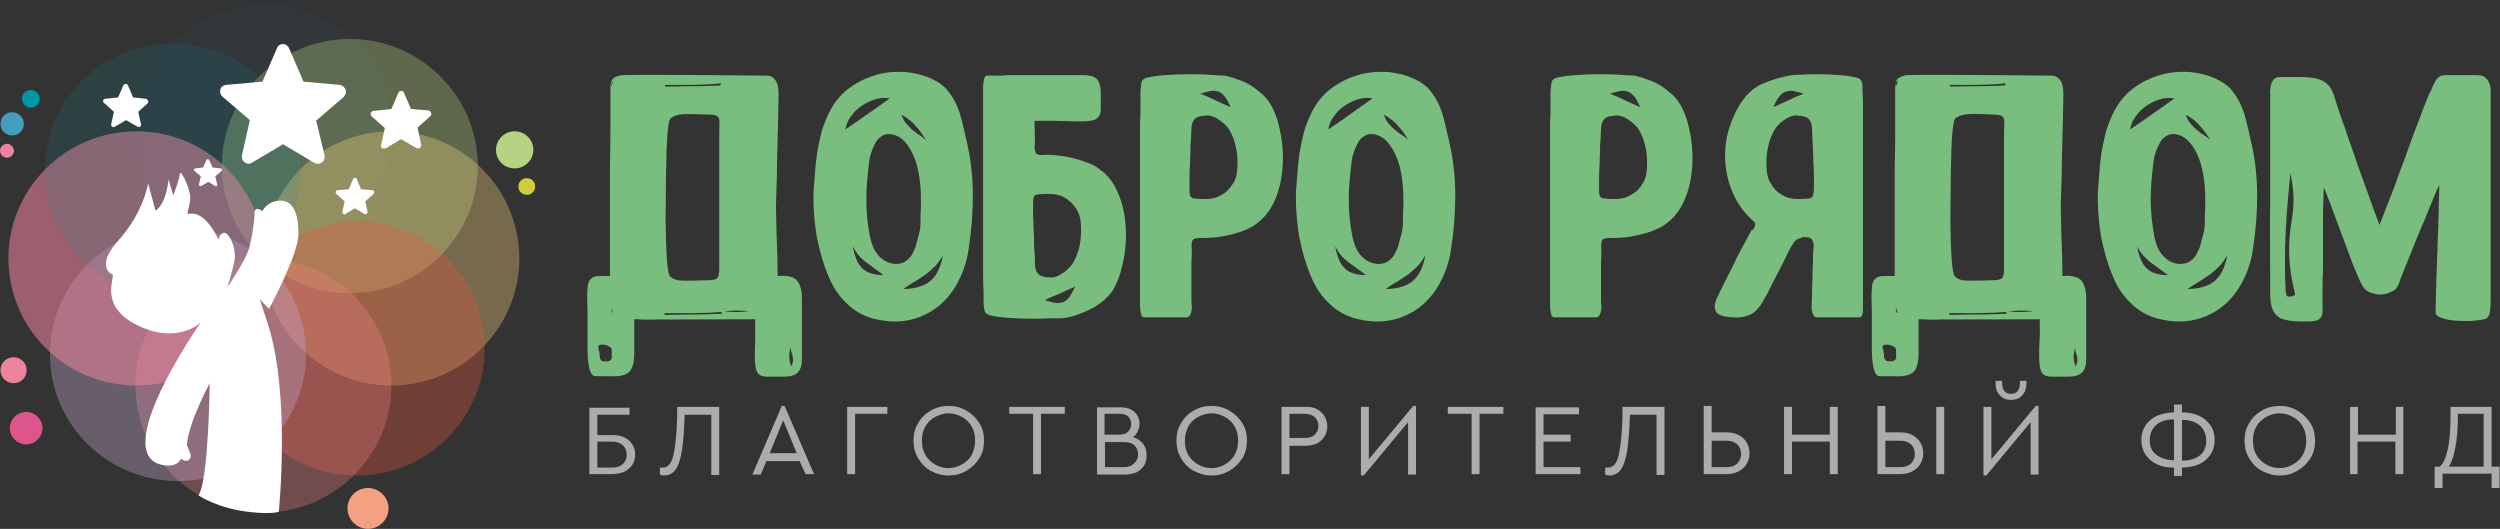 <?xml version="1.0" encoding="UTF-8"?> <svg xmlns="http://www.w3.org/2000/svg" width="312" height="66" viewBox="0 0 312 66" fill="none"><rect x="0" y="0" width="312" height="66" fill="#333333" stroke="none"/> <path d="M285.364 36.879C285.305 36.705 285.305 36.59 285.247 36.416C285.13 33.926 285.13 31.437 285.247 29.005C285.364 26.574 285.597 24.084 285.83 21.595C286.296 23.563 286.354 25.532 286.005 27.5C285.48 30.395 285.597 33.289 286.296 36.126C286.354 36.3 286.354 36.474 286.413 36.647C286.471 36.821 286.296 36.937 285.946 36.995C285.597 37.053 285.422 36.995 285.364 36.879ZM310.426 9.958C310.135 9.553 309.727 9.379 309.144 9.379H305.355C305.122 9.379 304.889 9.379 304.714 9.437C304.539 9.495 304.423 9.553 304.248 9.726C304.073 9.9 303.957 10.016 303.84 10.305C303.723 10.537 303.549 10.826 303.432 11.232C303.257 11.463 303.082 11.926 302.791 12.621C302.499 13.316 302.208 14.126 301.858 15.053C301.509 15.979 301.101 17.021 300.693 18.179C300.285 19.337 299.877 20.495 299.41 21.653C299.002 22.811 298.594 23.968 298.128 25.068C297.72 26.168 297.312 27.21 296.962 28.079C296.787 27.616 296.554 26.979 296.263 26.226C295.971 25.474 295.68 24.547 295.33 23.621C294.981 22.637 294.631 21.653 294.223 20.553C293.873 19.453 293.465 18.41 293.116 17.368C292.766 16.326 292.416 15.284 292.066 14.358C291.717 13.374 291.484 12.505 291.25 11.81C291.017 11.174 290.726 10.71 290.376 10.421C290.026 10.132 289.56 9.9 288.977 9.784C288.453 9.668 287.812 9.611 287.054 9.611H284.548C284.198 9.611 283.906 9.726 283.732 9.958C283.557 10.19 283.44 10.421 283.382 10.768C283.324 11.058 283.265 11.405 283.324 11.753C283.324 12.1 283.324 12.389 283.324 12.679C283.324 16.847 283.324 20.842 283.324 24.721C283.265 28.6 283.324 32.595 283.324 36.705C283.324 37.574 283.44 38.268 283.673 38.732C283.906 39.195 284.198 39.484 284.606 39.716C285.014 39.889 285.538 40.005 286.063 40.063C286.646 40.121 287.345 40.121 288.103 40.121C288.802 40.121 289.269 40.005 289.502 39.774C289.793 39.542 289.91 39.021 289.852 38.211C289.852 37.69 289.852 36.995 289.852 36.184C289.852 35.374 289.852 34.447 289.91 33.521C289.91 32.537 289.91 31.553 289.91 30.511C289.91 29.468 289.91 28.484 289.91 27.558C289.91 26.632 289.91 25.821 289.968 25.068C289.968 24.316 289.968 23.795 290.026 23.39C290.551 24.663 291.017 25.937 291.484 27.21C291.95 28.484 292.416 29.7 292.824 30.8C293.232 31.9 293.582 32.884 293.931 33.695C294.281 34.505 294.514 35.142 294.747 35.489C294.981 35.953 295.214 36.242 295.622 36.416C295.971 36.59 296.438 36.705 296.904 36.763C297.37 36.763 297.72 36.705 298.011 36.59C298.303 36.474 298.536 36.358 298.769 36.242C298.944 36.126 299.119 35.953 299.177 35.837C299.235 35.663 299.294 35.605 299.352 35.489C299.469 35.084 299.702 34.505 299.993 33.753C300.285 33 300.634 32.247 300.984 31.321C301.334 30.453 301.683 29.526 302.091 28.6C302.499 27.674 302.849 26.863 303.141 26.053C303.49 25.3 303.723 24.605 303.957 24.084C304.19 23.563 304.365 23.216 304.423 23.1C304.365 25.821 304.306 28.484 304.19 31.147C304.073 33.753 304.015 36.358 303.957 38.963C303.957 39.253 304.19 39.484 304.656 39.658C305.122 39.832 305.647 39.947 306.288 40.005C306.929 40.063 307.57 40.063 308.27 40.063C308.969 40.005 309.552 39.947 310.076 39.832C310.426 39.716 310.659 39.426 310.718 39.021C310.776 38.616 310.834 38.211 310.834 37.805C310.834 33.463 310.834 29.121 310.834 24.837C310.834 20.553 310.834 16.21 310.834 11.81C310.892 10.884 310.718 10.363 310.426 9.958ZM274.464 35.142C274.931 34.853 275.397 34.505 275.863 34.216C276.271 33.868 276.679 33.521 277.029 33.174C277.379 32.768 277.67 32.363 277.961 31.842C277.845 32.595 277.612 33.232 277.379 33.753C277.145 34.274 276.796 34.679 276.446 35.026C276.038 35.374 275.572 35.605 275.047 35.779C274.464 35.953 273.823 36.068 273.007 36.068C273.473 35.721 273.998 35.432 274.464 35.142ZM268.403 24.837C268.403 23.274 268.577 21.71 268.752 20.205C268.811 19.8 268.869 19.395 269.044 18.989C269.16 18.584 269.335 18.237 269.51 17.89C269.685 17.542 269.918 17.253 270.209 17.079C270.501 16.847 270.792 16.732 271.142 16.732C271.9 16.732 272.541 17.021 273.124 17.6C273.707 18.237 274.115 18.932 274.464 19.858C274.814 20.784 274.989 21.768 275.105 22.753C275.222 23.737 275.222 24.721 275.222 25.763C275.164 26.4 275.164 26.979 275.164 27.616C275.164 28.253 275.105 28.832 274.931 29.353C274.814 29.816 274.697 30.279 274.581 30.684C274.464 31.09 274.231 31.495 274.056 31.842C273.823 32.19 273.59 32.421 273.24 32.653C272.949 32.826 272.541 32.942 272.133 32.942C271.317 32.942 270.617 32.595 270.035 32.016C269.452 31.437 269.102 30.626 268.869 29.584C268.577 27.905 268.403 26.4 268.403 24.837ZM268.344 32.711C269.044 33.232 269.801 33.753 270.559 34.332C269.393 34.332 268.461 34.042 267.936 33.521C267.354 33 266.946 32.074 266.712 30.742C267.12 31.553 267.703 32.19 268.344 32.711ZM268.519 14.3C267.645 14.937 266.712 15.574 265.838 16.153C265.955 15.574 266.13 15.053 266.538 14.532C266.887 14.011 267.354 13.547 267.878 13.2C268.403 12.853 268.985 12.563 269.568 12.389C270.151 12.216 270.792 12.158 271.375 12.274C270.384 13.026 269.393 13.663 268.519 14.3ZM275.105 16.905C274.814 16.732 274.523 16.5 274.231 16.268C273.94 16.037 273.707 15.805 273.415 15.458C273.124 15.168 272.949 14.763 272.774 14.3C273.59 14.763 274.231 15.284 274.639 15.805C275.105 16.326 275.513 16.905 275.863 17.542C275.688 17.311 275.397 17.079 275.105 16.905ZM273.124 8.974C271.841 8.916 270.559 9.032 269.335 9.437C268.111 9.842 266.946 10.421 265.896 11.29C264.847 12.158 264.09 13.258 263.507 14.589C263.157 15.4 262.866 16.153 262.691 16.963C262.516 17.774 262.341 18.526 262.224 19.337C262.108 20.147 262.05 20.9 261.991 21.653C261.933 22.405 261.875 23.158 261.816 23.853C261.758 25.937 261.933 27.847 262.224 29.584C262.574 31.321 263.04 33 263.74 34.621C264.264 35.895 265.022 36.995 265.955 37.863C266.887 38.789 267.936 39.368 269.102 39.716C270.617 40.121 272.075 40.237 273.415 40.005C274.756 39.774 275.98 39.253 277.029 38.5C278.078 37.747 279.011 36.705 279.71 35.432C280.409 34.158 280.934 32.768 281.167 31.09C281.517 28.832 281.692 26.632 281.692 24.374C281.692 22.116 281.458 19.916 280.934 17.658C280.759 16.905 280.584 16.153 280.409 15.4C280.235 14.647 280.001 13.895 279.71 13.2C279.419 12.505 279.011 11.868 278.544 11.29C278.078 10.71 277.437 10.247 276.679 9.9C275.63 9.379 274.464 9.089 273.124 8.974ZM236.579 10.421C236.637 10.19 236.696 10.132 236.87 10.132C236.987 10.132 237.104 10.19 237.22 10.247C237.57 10.305 238.094 10.363 238.736 10.421C239.435 10.479 240.134 10.479 241.009 10.537C241.825 10.537 242.699 10.595 243.631 10.595C244.506 10.595 245.38 10.595 246.254 10.595C247.07 10.595 247.828 10.537 248.527 10.537C249.169 10.479 249.693 10.479 250.043 10.421C251.442 10.19 252.957 10.247 254.473 10.479C253.89 10.537 253.074 10.595 252.141 10.595C251.209 10.653 250.218 10.653 249.11 10.71C248.003 10.768 246.895 10.768 245.73 10.768C244.564 10.768 243.457 10.826 242.349 10.826C241.242 10.826 240.251 10.826 239.318 10.826C238.386 10.826 237.628 10.826 236.987 10.768C236.87 10.768 236.754 10.71 236.637 10.71C236.579 10.71 236.521 10.595 236.579 10.421ZM236.579 10.421C236.637 10.19 236.696 10.132 236.87 10.132C236.987 10.132 237.104 10.19 237.22 10.247C237.57 10.305 238.094 10.363 238.736 10.421C239.435 10.479 240.134 10.479 241.009 10.537C241.825 10.537 242.699 10.595 243.631 10.595C244.506 10.595 245.38 10.595 246.254 10.595C247.07 10.595 247.828 10.537 248.527 10.537C249.169 10.479 249.693 10.479 250.043 10.421C251.442 10.19 252.957 10.247 254.473 10.479C253.89 10.537 253.074 10.595 252.141 10.595C251.209 10.653 250.218 10.653 249.11 10.71C248.003 10.768 246.895 10.768 245.73 10.768C244.564 10.768 243.457 10.826 242.349 10.826C241.242 10.826 240.251 10.826 239.318 10.826C238.386 10.826 237.628 10.826 236.987 10.768C236.87 10.768 236.754 10.71 236.637 10.71C236.579 10.71 236.521 10.595 236.579 10.421ZM254.589 36.937C254.414 37.053 254.181 37.111 253.89 37.168C253.657 37.168 253.482 37.168 253.365 37.111C253.307 37.053 253.249 36.995 253.249 36.879C253.249 36.763 253.249 36.647 253.307 36.532C253.365 36.416 253.365 36.3 253.365 36.242C253.423 36.126 253.423 35.953 253.423 35.837C253.423 35.663 253.423 35.547 253.482 35.432C253.54 35.316 253.598 35.2 253.715 35.142C253.831 35.084 254.006 35.026 254.239 35.084C254.647 35.142 254.881 35.316 254.939 35.547C254.997 35.837 254.997 36.126 254.939 36.358C254.881 36.647 254.764 36.821 254.589 36.937ZM237.978 9.379C237.453 9.437 237.104 9.611 236.87 9.784C236.637 10.016 236.521 10.363 236.521 10.884V22.463C236.521 24.489 236.521 26.516 236.521 28.484C236.521 30.453 236.521 32.247 236.579 33.926C236.579 35.605 236.637 36.879 236.637 37.863C236.637 38.384 236.696 38.732 236.87 39.021C236.987 39.31 237.22 39.484 237.453 39.6C237.686 39.716 238.036 39.774 238.386 39.832C238.794 39.832 239.202 39.832 239.668 39.832C240.018 39.832 240.426 39.889 240.776 39.889H241.883C242.524 39.889 242.932 39.774 243.107 39.484C243.34 39.253 243.398 38.847 243.398 38.326C243.398 37.805 243.398 37.226 243.398 36.59C243.398 35.953 243.398 35.258 243.398 34.563C243.398 33.868 243.398 33.174 243.398 32.537C243.398 31.842 243.398 31.321 243.398 30.8C243.398 29.526 243.398 26.632 243.457 22.058C243.515 17.484 243.69 15.053 244.039 14.763C244.389 14.474 244.914 14.3 245.671 14.242C246.429 14.184 247.478 14.242 248.877 14.3C249.46 14.3 249.868 14.416 249.985 14.647C250.159 14.879 250.218 15.226 250.159 15.747V31.842C250.159 33.347 250.159 34.853 250.218 36.358V37.69C250.218 38.095 250.276 38.5 250.334 38.789C250.393 39.079 250.509 39.368 250.684 39.542C250.859 39.716 251.034 39.832 251.325 39.832H252.025C252.433 39.832 252.841 39.832 253.249 39.832C253.657 39.832 254.065 39.832 254.414 39.832H255.114C255.522 39.832 255.871 39.716 256.104 39.542C256.338 39.368 256.571 39.137 256.687 38.847C256.804 38.558 256.92 38.268 256.979 37.921C257.037 37.574 257.037 37.226 257.037 36.937C257.037 36.242 257.037 35.316 257.037 33.984C257.037 32.711 257.095 31.263 257.095 29.642C257.154 28.021 257.154 26.4 257.212 24.663C257.27 22.926 257.328 21.247 257.328 19.684C257.387 18.063 257.387 16.674 257.445 15.342C257.445 14.068 257.503 13.084 257.503 12.389C257.503 12.158 257.503 11.926 257.503 11.579C257.503 11.232 257.445 10.884 257.387 10.595C257.328 10.305 257.154 10.016 256.92 9.784C256.687 9.553 256.396 9.437 255.988 9.437C244.447 9.321 238.444 9.321 237.978 9.379ZM236.696 38.5C236.812 38.5 236.929 38.442 237.045 38.442C237.628 38.384 238.444 38.384 239.377 38.384C240.309 38.384 241.3 38.384 242.408 38.384C243.515 38.384 244.622 38.442 245.788 38.442C246.954 38.442 248.061 38.5 249.169 38.5C250.276 38.558 251.267 38.558 252.199 38.616C253.132 38.674 253.89 38.732 254.531 38.732C253.015 38.963 251.558 39.021 250.101 38.789C249.751 38.732 249.227 38.732 248.586 38.674C247.945 38.616 247.187 38.616 246.313 38.616C245.497 38.616 244.622 38.616 243.69 38.616C242.816 38.616 241.941 38.616 241.067 38.674C240.251 38.674 239.493 38.732 238.794 38.789C238.094 38.847 237.628 38.905 237.278 38.963C237.162 39.021 237.045 39.021 236.929 39.079C236.812 39.079 236.696 39.021 236.637 38.789C236.521 38.616 236.579 38.5 236.696 38.5ZM258.96 43.305C258.96 43.479 258.96 43.653 259.019 43.826C259.077 44 259.135 44.232 259.194 44.405C259.252 44.579 259.252 44.81 259.252 45.042C259.252 45.274 259.135 45.505 259.019 45.737C258.844 45.216 258.786 44.81 258.786 44.405C258.844 44.058 258.902 43.711 258.96 43.305ZM254.531 42.611C254.473 43.826 254.473 44.753 254.531 45.389C254.589 46.026 254.706 46.432 254.939 46.663C255.172 46.895 255.58 47.011 256.046 47.011H258.086C258.902 47.011 259.485 46.837 259.835 46.489C260.184 46.142 260.359 45.621 260.359 44.81C260.359 44.232 260.359 43.595 260.359 42.958C260.359 42.321 260.359 41.626 260.359 40.932V37.226C260.359 36.184 260.126 35.432 259.718 34.968C259.31 34.563 258.552 34.332 257.445 34.447C256.804 34.447 256.163 34.447 255.522 34.447C254.88 34.447 254.531 35.605 254.531 38.037C254.589 40.526 254.589 42.032 254.531 42.611ZM236.637 43.826C236.637 44.116 236.637 44.347 236.637 44.637C236.579 44.926 236.404 45.1 235.938 45.1C235.705 45.1 235.53 45.1 235.413 45.042C235.297 44.984 235.238 44.868 235.18 44.753C235.122 44.637 235.122 44.463 235.122 44.347C235.122 44.174 235.122 44.058 235.064 43.942C235.064 43.826 235.064 43.768 235.005 43.653C234.947 43.537 234.947 43.421 234.947 43.305C234.947 43.19 235.005 43.132 235.064 43.074C235.122 43.016 235.297 43.016 235.588 43.016C235.88 43.016 236.113 43.132 236.288 43.247C236.521 43.305 236.637 43.479 236.637 43.826ZM255.93 39.832C256.338 39.832 256.629 39.716 256.862 39.484C257.095 39.253 257.212 38.963 257.328 38.674C257.445 38.384 257.445 38.037 257.445 37.69C257.445 37.342 257.445 37.053 257.445 36.879C257.445 36.184 257.445 35.258 257.387 33.926C257.387 32.653 257.328 31.205 257.27 29.584C257.212 27.963 257.212 26.342 257.154 24.605C257.095 22.868 257.095 21.189 257.037 19.626C256.979 18.005 256.979 16.616 256.979 15.284C256.979 14.011 256.979 13.026 256.979 12.332C256.979 11.984 256.979 11.695 256.92 11.347C256.862 11 256.804 10.71 256.629 10.421C256.512 10.132 256.279 9.9 256.046 9.726C255.813 9.553 255.463 9.437 255.055 9.437H254.356C254.006 9.437 253.598 9.437 253.19 9.437C252.782 9.437 252.374 9.437 251.966 9.437H251.267C250.975 9.437 250.801 9.553 250.626 9.726C250.451 9.9 250.334 10.19 250.276 10.479C250.218 10.826 250.159 11.174 250.159 11.579V12.911C250.159 14.416 250.101 15.921 250.101 17.426V33.521C250.101 34.042 250.043 34.447 249.926 34.621C249.751 34.853 249.402 34.968 248.819 34.968C247.42 35.026 246.371 35.026 245.613 35.026C244.855 35.026 244.331 34.853 243.981 34.505C243.631 34.216 243.457 31.784 243.398 27.21C243.34 22.637 243.34 19.742 243.34 18.468C243.34 18.005 243.34 17.426 243.34 16.732C243.34 16.037 243.34 15.4 243.34 14.705C243.34 14.011 243.34 13.316 243.34 12.679C243.34 12.042 243.34 11.405 243.34 10.942C243.34 10.421 243.282 10.074 243.049 9.784C242.815 9.553 242.407 9.379 241.825 9.379H240.717C240.368 9.379 240.018 9.379 239.61 9.437C239.144 9.437 238.677 9.437 238.328 9.437C237.92 9.437 237.628 9.495 237.395 9.668C237.162 9.784 236.929 10.016 236.812 10.247C236.696 10.537 236.579 10.884 236.579 11.405C236.521 12.332 236.521 13.663 236.521 15.342C236.521 17.021 236.521 18.816 236.462 20.784C236.462 22.753 236.462 24.721 236.462 26.805V38.268C236.462 38.789 236.579 39.137 236.812 39.368C237.045 39.6 237.453 39.716 237.92 39.774C238.444 39.889 244.447 39.889 255.93 39.832ZM236.987 38.905C237.045 38.674 237.104 38.616 237.278 38.616C237.453 38.616 237.512 38.674 237.628 38.732C237.978 38.789 238.502 38.847 239.144 38.905C239.843 38.963 240.542 38.963 241.417 39.021C242.233 39.021 243.107 39.079 244.039 39.079C244.914 39.079 245.788 39.079 246.662 39.079C247.478 39.079 248.236 39.021 248.935 39.021C249.577 38.963 250.101 38.963 250.451 38.905C251.85 38.674 253.365 38.732 254.822 38.963C254.239 39.021 253.423 39.079 252.491 39.079C251.558 39.137 250.567 39.137 249.46 39.195C248.353 39.253 247.245 39.253 246.079 39.253C244.914 39.253 243.806 39.31 242.699 39.31C241.592 39.31 240.601 39.31 239.668 39.31C238.736 39.31 237.978 39.31 237.337 39.253C237.22 39.253 237.104 39.195 236.987 39.195C236.987 39.195 236.929 39.079 236.987 38.905ZM254.589 36.937C254.414 37.053 254.181 37.111 253.89 37.168C253.657 37.168 253.482 37.168 253.365 37.111C253.307 37.053 253.249 36.995 253.249 36.879C253.249 36.763 253.249 36.647 253.307 36.532C253.365 36.416 253.365 36.3 253.365 36.242C253.423 36.126 253.423 35.953 253.423 35.837C253.423 35.663 253.423 35.547 253.482 35.432C253.54 35.316 253.598 35.2 253.715 35.142C253.831 35.084 254.006 35.026 254.239 35.084C254.647 35.142 254.881 35.316 254.939 35.547C254.997 35.837 254.997 36.126 254.939 36.358C254.881 36.647 254.764 36.821 254.589 36.937ZM237.978 9.379C237.453 9.437 237.104 9.611 236.87 9.784C236.637 10.016 236.521 10.363 236.521 10.884V22.463C236.521 24.489 236.521 26.516 236.521 28.484C236.521 30.453 236.521 32.247 236.579 33.926C236.579 35.605 236.637 36.879 236.637 37.863C236.637 38.384 236.696 38.732 236.87 39.021C236.987 39.31 237.22 39.484 237.453 39.6C237.686 39.716 238.036 39.774 238.386 39.832C238.794 39.832 239.202 39.832 239.668 39.832C240.018 39.832 240.426 39.889 240.776 39.889H241.883C242.524 39.889 242.932 39.774 243.107 39.484C243.34 39.253 243.398 38.847 243.398 38.326C243.398 37.805 243.398 37.226 243.398 36.59C243.398 35.953 243.398 35.258 243.398 34.563C243.398 33.868 243.398 33.174 243.398 32.537C243.398 31.842 243.398 31.321 243.398 30.8C243.398 29.526 243.398 26.632 243.457 22.058C243.515 17.484 243.69 15.053 244.039 14.763C244.389 14.474 244.914 14.3 245.671 14.242C246.429 14.184 247.478 14.242 248.877 14.3C249.46 14.3 249.868 14.416 249.985 14.647C250.159 14.879 250.218 15.226 250.159 15.747V31.842C250.159 33.347 250.159 34.853 250.218 36.358V37.69C250.218 38.095 250.276 38.5 250.334 38.789C250.393 39.079 250.509 39.368 250.684 39.542C250.859 39.716 251.034 39.832 251.325 39.832H252.025C252.433 39.832 252.841 39.832 253.249 39.832C253.657 39.832 254.065 39.832 254.414 39.832H255.114C255.522 39.832 255.871 39.716 256.104 39.542C256.338 39.368 256.571 39.137 256.687 38.847C256.804 38.558 256.92 38.268 256.979 37.921C257.037 37.574 257.037 37.226 257.037 36.937C257.037 36.242 257.037 35.316 257.037 33.984C257.037 32.711 257.095 31.263 257.095 29.642C257.154 28.021 257.154 26.4 257.212 24.663C257.27 22.926 257.328 21.247 257.328 19.684C257.387 18.063 257.387 16.674 257.445 15.342C257.445 14.068 257.503 13.084 257.503 12.389C257.503 12.158 257.503 11.926 257.503 11.579C257.503 11.232 257.445 10.884 257.387 10.595C257.328 10.305 257.154 10.016 256.92 9.784C256.687 9.553 256.396 9.437 255.988 9.437C244.447 9.321 238.444 9.321 237.978 9.379ZM233.606 43.363C233.606 45.795 233.956 46.953 234.597 46.953C235.238 46.953 235.88 46.953 236.521 46.953C237.57 47.011 238.328 46.837 238.794 46.432C239.202 46.026 239.435 45.274 239.435 44.174V40.526C239.435 39.832 239.435 39.195 239.435 38.5C239.435 37.863 239.435 37.226 239.435 36.647C239.435 35.895 239.26 35.316 238.91 34.968C238.561 34.621 237.978 34.447 237.162 34.447H235.122C234.597 34.447 234.248 34.563 234.014 34.795C233.781 35.026 233.606 35.432 233.606 36.068C233.548 36.705 233.548 37.574 233.606 38.847C233.606 39.484 233.606 40.989 233.606 43.363ZM236.696 38.5C236.812 38.5 236.929 38.442 237.045 38.442C237.628 38.384 238.444 38.384 239.377 38.384C240.309 38.384 241.3 38.384 242.408 38.384C243.515 38.384 244.622 38.442 245.788 38.442C246.954 38.442 248.061 38.5 249.169 38.5C250.276 38.558 251.267 38.558 252.199 38.616C253.132 38.674 253.89 38.732 254.531 38.732C253.015 38.963 251.558 39.021 250.101 38.789C249.751 38.732 249.227 38.732 248.586 38.674C247.945 38.616 247.187 38.616 246.313 38.616C245.497 38.616 244.622 38.616 243.69 38.616C242.816 38.616 241.941 38.616 241.067 38.674C240.251 38.674 239.493 38.732 238.794 38.789C238.094 38.847 237.628 38.905 237.278 38.963C237.162 39.021 237.045 39.021 236.929 39.079C236.812 39.079 236.696 39.021 236.637 38.789C236.521 38.616 236.579 38.5 236.696 38.5ZM258.96 43.305C258.96 43.479 258.96 43.653 259.019 43.826C259.077 44 259.135 44.232 259.194 44.405C259.252 44.579 259.252 44.81 259.252 45.042C259.252 45.274 259.135 45.505 259.019 45.737C258.844 45.216 258.786 44.81 258.786 44.405C258.844 44.058 258.902 43.711 258.96 43.305ZM254.531 42.611C254.473 43.826 254.473 44.753 254.531 45.389C254.589 46.026 254.706 46.432 254.939 46.663C255.172 46.895 255.58 47.011 256.046 47.011H258.086C258.902 47.011 259.485 46.837 259.835 46.489C260.184 46.142 260.359 45.621 260.359 44.81C260.359 44.232 260.359 43.595 260.359 42.958C260.359 42.321 260.359 41.626 260.359 40.932V37.226C260.359 36.184 260.126 35.432 259.718 34.968C259.31 34.563 258.552 34.332 257.445 34.447C256.804 34.447 256.163 34.447 255.522 34.447C254.88 34.447 254.531 35.605 254.531 38.037C254.589 40.526 254.589 42.032 254.531 42.611ZM254.88 12.911C254.88 13.2 254.88 13.432 254.88 13.721C254.822 14.011 254.647 14.184 254.181 14.184C253.948 14.184 253.773 14.184 253.657 14.126C253.54 14.068 253.482 13.953 253.423 13.837C253.365 13.721 253.365 13.547 253.365 13.432C253.365 13.258 253.365 13.142 253.307 13.026C253.307 12.911 253.307 12.853 253.249 12.737C253.19 12.621 253.19 12.505 253.19 12.389C253.19 12.274 253.249 12.216 253.307 12.158C253.365 12.1 253.54 12.1 253.831 12.1C254.123 12.1 254.356 12.216 254.531 12.332C254.764 12.389 254.88 12.621 254.88 12.911ZM222.008 24.084C222.357 24.316 222.765 24.547 223.115 24.663C223.523 24.779 223.931 24.837 224.339 24.837C224.747 24.837 225.213 24.837 225.68 24.779C226.029 24.779 226.204 24.605 226.263 24.374C226.321 24.142 226.379 23.853 226.379 23.563V22.347C226.379 21.768 226.379 21.189 226.321 20.553C226.321 19.916 226.263 19.337 226.263 18.816C226.263 18.295 226.204 17.89 226.204 17.6C226.204 17.079 226.146 16.616 226.146 16.21C226.146 15.805 226.088 15.516 225.971 15.226C225.855 14.995 225.68 14.763 225.447 14.647C225.213 14.532 224.805 14.474 224.339 14.416C223.873 14.358 223.407 14.532 222.882 14.821C222.357 15.168 221.949 15.516 221.658 15.921C221.367 16.326 221.133 16.79 220.9 17.426C220.725 18.005 220.551 18.642 220.492 19.337C220.434 20.032 220.434 20.668 220.492 21.305C220.551 21.942 220.725 22.521 221.017 22.926C221.367 23.505 221.658 23.853 222.008 24.084ZM223.232 12.505C223.815 12.216 224.456 11.926 225.097 11.695C224.572 11.521 224.106 11.405 223.756 11.347C223.407 11.29 223.057 11.347 222.765 11.463C222.474 11.579 222.241 11.81 222.008 12.1C221.775 12.389 221.541 12.853 221.308 13.374C221.949 13.084 222.591 12.795 223.232 12.505ZM218.919 28.426C219.035 28.195 219.093 27.963 218.977 27.732C217.695 26.632 216.82 25.416 216.238 24.026C215.655 22.695 215.363 21.305 215.305 19.916C215.247 18.526 215.422 17.195 215.829 15.921C216.238 14.647 216.762 13.547 217.461 12.563C218.161 11.579 218.977 10.884 219.909 10.479C220.842 10.074 221.891 9.726 222.999 9.495C223.465 9.379 224.048 9.321 224.805 9.321C225.563 9.263 226.379 9.263 227.195 9.263C228.011 9.263 228.827 9.321 229.643 9.379C230.459 9.437 231.1 9.553 231.625 9.668C231.858 9.726 232.033 9.784 232.149 9.9C232.266 10.016 232.324 10.132 232.382 10.305C232.441 10.479 232.441 10.595 232.441 10.768V11.347C232.441 11.463 232.499 11.926 232.499 12.679C232.499 13.432 232.499 14.416 232.499 15.574C232.499 16.732 232.499 18.063 232.499 19.511C232.499 20.958 232.499 22.463 232.499 24.026C232.499 25.59 232.499 27.153 232.499 28.658V38.268C232.499 38.5 232.499 38.847 232.441 39.137C232.382 39.484 232.266 39.6 232.033 39.6H226.729C226.612 39.6 226.554 39.542 226.437 39.484C226.379 39.426 226.263 39.253 226.204 39.079C226.146 38.905 226.088 38.616 226.088 38.211C226.088 37.863 226.146 37.342 226.146 36.705C226.146 36.068 226.146 35.374 226.204 34.679C226.204 33.984 226.204 33.289 226.263 32.653C226.263 32.016 226.263 31.495 226.321 31.147C226.379 30.568 226.321 30.163 226.146 29.932C225.971 29.642 225.621 29.584 225.039 29.584H224.922C224.864 29.584 224.864 29.642 224.864 29.642C224.864 29.642 224.805 29.642 224.805 29.7C224.456 29.758 224.223 29.874 223.989 30.105C223.815 30.337 223.64 30.626 223.465 30.916C223.232 31.321 222.999 31.784 222.765 32.305C222.532 32.826 222.241 33.347 221.949 33.926C221.658 34.505 221.367 35.026 221.075 35.605C220.784 36.184 220.551 36.705 220.259 37.168C220.084 37.516 219.909 37.805 219.676 38.153C219.443 38.442 219.21 38.732 218.919 38.963C218.627 39.195 218.219 39.368 217.811 39.484C217.403 39.6 216.879 39.658 216.238 39.6C215.072 39.542 214.372 39.31 214.139 38.847C213.906 38.384 213.964 37.805 214.372 36.995C214.722 36.242 215.13 35.432 215.538 34.621C215.946 33.81 216.354 33.058 216.704 32.247C217.112 31.495 217.461 30.8 217.811 30.163C218.161 29.526 218.452 29.005 218.627 28.658C218.685 28.832 218.802 28.658 218.919 28.426ZM203.939 24.084C203.59 24.316 203.182 24.547 202.832 24.663C202.424 24.779 202.016 24.837 201.608 24.837C201.2 24.837 200.734 24.837 200.267 24.779C199.918 24.779 199.685 24.605 199.626 24.374C199.568 24.142 199.568 23.853 199.568 23.563V22.347C199.568 21.768 199.568 21.189 199.626 20.553C199.626 19.916 199.685 19.337 199.685 18.816C199.685 18.295 199.685 17.89 199.743 17.6C199.743 17.079 199.801 16.616 199.801 16.21C199.801 15.805 199.859 15.516 199.976 15.226C200.093 14.995 200.267 14.763 200.501 14.647C200.734 14.532 201.083 14.474 201.608 14.416C202.074 14.358 202.54 14.532 203.065 14.821C203.59 15.168 203.998 15.516 204.347 15.921C204.639 16.326 204.872 16.79 205.105 17.426C205.28 18.005 205.455 18.642 205.513 19.337C205.571 20.032 205.571 20.668 205.513 21.305C205.455 21.942 205.28 22.521 204.988 22.926C204.639 23.505 204.289 23.853 203.939 24.084ZM202.774 12.505C202.191 12.216 201.55 11.926 200.909 11.695C201.433 11.521 201.899 11.405 202.249 11.347C202.599 11.29 202.949 11.347 203.24 11.463C203.531 11.579 203.764 11.81 203.998 12.1C204.231 12.389 204.464 12.853 204.697 13.374C204.056 13.084 203.356 12.795 202.774 12.505ZM201.958 9.321C201.142 9.263 200.209 9.263 199.277 9.263C198.344 9.263 197.411 9.321 196.537 9.379C195.663 9.437 194.963 9.553 194.381 9.668C193.914 9.784 193.681 10.016 193.623 10.305C193.565 10.595 193.565 10.942 193.506 11.347C193.506 11.463 193.506 11.926 193.506 12.679C193.506 13.432 193.506 14.416 193.448 15.574C193.448 16.732 193.448 18.063 193.448 19.511V24.026C193.448 25.59 193.448 27.153 193.448 28.658C193.448 30.221 193.448 31.61 193.448 32.884V38.268C193.448 38.5 193.506 38.847 193.565 39.137C193.623 39.426 193.739 39.6 193.914 39.6H199.218C199.335 39.6 199.393 39.542 199.51 39.484C199.568 39.426 199.685 39.253 199.743 39.079C199.801 38.905 199.859 38.616 199.859 38.211C199.801 37.863 199.801 37.284 199.801 36.532V34.216C199.801 33.289 199.801 32.305 199.859 31.263C199.801 30.684 199.801 30.279 199.918 30.047C200.034 29.758 200.384 29.7 200.967 29.7C201.375 29.7 201.958 29.7 202.599 29.642C203.24 29.584 203.939 29.468 204.639 29.295C205.338 29.121 205.979 28.947 206.62 28.658C207.203 28.426 207.67 28.137 208.019 27.847C208.952 27.153 209.71 26.168 210.234 24.953C210.759 23.737 211.05 22.405 211.167 21.074C211.283 19.684 211.225 18.353 210.992 16.963C210.759 15.574 210.409 14.416 209.884 13.374C209.593 12.853 209.243 12.332 208.835 11.926C208.369 11.521 207.903 11.116 207.378 10.768C206.854 10.421 206.271 10.132 205.688 9.958C205.105 9.726 204.522 9.553 203.998 9.437C203.415 9.437 202.774 9.379 201.958 9.321ZM174.389 35.142C174.855 34.853 175.321 34.505 175.788 34.216C176.196 33.868 176.604 33.521 176.953 33.174C177.303 32.768 177.595 32.363 177.886 31.842C177.769 32.595 177.536 33.232 177.303 33.753C177.07 34.274 176.72 34.679 176.371 35.026C175.963 35.374 175.496 35.605 174.972 35.779C174.389 35.953 173.748 36.068 172.932 36.068C173.398 35.721 173.864 35.432 174.389 35.142ZM168.327 24.837C168.327 23.274 168.502 21.71 168.677 20.205C168.735 19.8 168.793 19.395 168.968 18.989C169.085 18.584 169.26 18.237 169.435 17.89C169.609 17.542 169.843 17.253 170.134 17.079C170.425 16.847 170.717 16.732 171.067 16.732C171.824 16.732 172.465 17.021 173.048 17.6C173.631 18.237 174.039 18.932 174.389 19.858C174.739 20.784 174.913 21.768 175.03 22.753C175.147 23.737 175.147 24.721 175.147 25.763C175.088 26.4 175.088 26.979 175.088 27.616C175.088 28.253 175.03 28.832 174.855 29.353C174.739 29.816 174.622 30.279 174.505 30.684C174.389 31.09 174.156 31.495 173.981 31.842C173.748 32.19 173.515 32.421 173.165 32.653C172.873 32.826 172.465 32.942 172.057 32.942C171.241 32.942 170.542 32.595 169.959 32.016C169.376 31.437 169.027 30.626 168.793 29.584C168.444 27.905 168.327 26.4 168.327 24.837ZM168.269 32.711C168.968 33.232 169.726 33.753 170.484 34.332C169.318 34.332 168.385 34.042 167.861 33.521C167.278 33 166.87 32.074 166.637 30.742C167.045 31.553 167.569 32.19 168.269 32.711ZM168.444 14.3C167.569 14.937 166.637 15.574 165.763 16.153C165.879 15.574 166.054 15.053 166.462 14.532C166.812 14.011 167.278 13.547 167.803 13.2C168.327 12.853 168.91 12.563 169.493 12.389C170.076 12.216 170.717 12.158 171.3 12.274C170.251 13.026 169.318 13.663 168.444 14.3ZM175.03 16.905C174.739 16.732 174.447 16.5 174.156 16.268C173.864 16.037 173.631 15.805 173.34 15.458C173.048 15.168 172.873 14.763 172.699 14.3C173.515 14.763 174.156 15.284 174.564 15.805C175.03 16.326 175.438 16.905 175.788 17.542C175.613 17.311 175.321 17.079 175.03 16.905ZM173.048 8.974C171.766 8.916 170.484 9.032 169.26 9.437C168.036 9.842 166.87 10.421 165.821 11.29C164.772 12.158 164.014 13.258 163.431 14.589C163.082 15.4 162.79 16.153 162.615 16.963C162.44 17.774 162.266 18.526 162.149 19.337C162.032 20.147 161.974 20.9 161.916 21.653C161.858 22.405 161.799 23.158 161.741 23.853C161.683 25.937 161.858 27.847 162.149 29.584C162.499 31.321 162.965 33 163.664 34.621C164.189 35.895 164.947 36.995 165.879 37.863C166.812 38.789 167.861 39.368 169.027 39.716C170.542 40.121 171.999 40.237 173.34 40.005C174.68 39.774 175.904 39.253 176.953 38.5C178.003 37.747 178.935 36.705 179.634 35.432C180.334 34.158 180.858 32.768 181.092 31.09C181.441 28.832 181.616 26.632 181.616 24.374C181.616 22.116 181.383 19.916 180.858 17.658C180.684 16.905 180.509 16.153 180.334 15.4C180.159 14.647 179.926 13.895 179.634 13.2C179.343 12.505 178.935 11.868 178.469 11.29C178.003 10.71 177.361 10.247 176.604 9.9C175.555 9.379 174.389 9.089 173.048 8.974ZM152.823 24.084C152.474 24.316 152.066 24.547 151.716 24.663C151.308 24.779 150.9 24.837 150.492 24.837C150.084 24.837 149.618 24.837 149.151 24.779C148.802 24.779 148.569 24.605 148.51 24.374C148.452 24.142 148.452 23.853 148.452 23.563V22.347C148.452 21.768 148.452 21.189 148.51 20.553C148.51 19.916 148.569 19.337 148.569 18.816C148.569 18.295 148.569 17.89 148.627 17.6C148.627 17.079 148.685 16.616 148.685 16.21C148.685 15.805 148.743 15.516 148.86 15.226C148.977 14.995 149.151 14.763 149.385 14.647C149.618 14.532 149.967 14.474 150.492 14.416C150.958 14.358 151.425 14.532 151.949 14.821C152.474 15.168 152.882 15.516 153.231 15.921C153.523 16.326 153.756 16.79 153.989 17.426C154.164 18.005 154.339 18.642 154.397 19.337C154.455 20.032 154.455 20.668 154.397 21.305C154.339 21.942 154.164 22.521 153.872 22.926C153.464 23.505 153.173 23.853 152.823 24.084ZM151.658 12.505C151.075 12.216 150.434 11.926 149.793 11.695C150.317 11.521 150.783 11.405 151.133 11.347C151.483 11.29 151.833 11.347 152.124 11.463C152.415 11.579 152.648 11.81 152.882 12.1C153.115 12.389 153.348 12.853 153.581 13.374C152.882 13.084 152.241 12.795 151.658 12.505ZM150.783 9.321C149.967 9.263 149.035 9.263 148.102 9.263C147.17 9.263 146.237 9.321 145.363 9.379C144.489 9.437 143.789 9.553 143.206 9.668C142.74 9.784 142.507 10.016 142.449 10.305C142.39 10.595 142.39 10.942 142.332 11.347C142.332 11.463 142.332 11.926 142.332 12.679C142.332 13.432 142.332 14.416 142.274 15.574C142.274 16.732 142.274 18.063 142.274 19.511V24.026C142.274 25.59 142.274 27.153 142.274 28.658C142.274 30.221 142.274 31.61 142.274 32.884V38.268C142.274 38.5 142.332 38.847 142.39 39.137C142.449 39.426 142.565 39.6 142.74 39.6H148.102C148.219 39.6 148.277 39.542 148.394 39.484C148.452 39.426 148.569 39.253 148.627 39.079C148.685 38.905 148.743 38.616 148.743 38.211C148.685 37.863 148.685 37.284 148.685 36.532V34.216C148.685 33.289 148.685 32.305 148.743 31.263C148.685 30.684 148.685 30.279 148.802 30.047C148.918 29.758 149.268 29.7 149.851 29.7C150.259 29.7 150.842 29.7 151.483 29.642C152.124 29.584 152.823 29.468 153.523 29.295C154.222 29.121 154.863 28.947 155.504 28.658C156.087 28.426 156.554 28.137 156.903 27.847C157.836 27.153 158.594 26.168 159.118 24.953C159.643 23.737 159.934 22.405 160.051 21.074C160.167 19.684 160.109 18.353 159.876 16.963C159.643 15.574 159.293 14.416 158.768 13.374C158.477 12.853 158.127 12.332 157.719 11.926C157.253 11.521 156.787 11.116 156.262 10.768C155.738 10.421 155.155 10.132 154.572 9.958C153.989 9.726 153.406 9.553 152.882 9.437C152.299 9.437 151.658 9.379 150.783 9.321ZM132.948 15.111C134.172 15.168 135.105 15.168 135.746 15.111C136.387 15.053 136.795 14.937 137.028 14.647C137.261 14.416 137.378 14.068 137.378 13.547V11.579C137.378 10.768 137.203 10.19 136.853 9.842C136.504 9.495 135.979 9.379 135.221 9.379C134.638 9.379 133.997 9.379 133.356 9.379H125.896C124.847 9.379 124.089 9.611 123.623 10.016C123.215 10.421 122.981 11.174 123.098 12.274C123.098 12.853 123.098 13.721 123.098 14.763C123.098 15.921 124.205 16.037 126.362 15.168C128.985 15.053 131.2 15.053 132.948 15.111ZM134.347 26.11C134.638 26.574 134.813 27.095 134.872 27.732C134.93 28.368 134.93 29.063 134.872 29.7C134.813 30.395 134.697 31.032 134.464 31.61C134.289 32.19 133.997 32.711 133.706 33.116C133.356 33.521 132.948 33.926 132.424 34.216C131.899 34.563 131.433 34.679 130.966 34.621C130.5 34.621 130.092 34.505 129.859 34.389C129.626 34.274 129.451 34.1 129.334 33.81C129.218 33.579 129.16 33.232 129.16 32.826C129.16 32.421 129.16 31.958 129.101 31.437C129.101 31.205 129.043 30.8 129.043 30.221C129.043 29.7 129.043 29.121 128.985 28.484C128.985 27.847 128.926 27.268 128.926 26.689V25.474C128.926 25.184 128.926 24.953 128.985 24.663C129.043 24.432 129.218 24.258 129.626 24.258C130.092 24.2 130.5 24.2 130.966 24.2C131.374 24.2 131.782 24.258 132.19 24.374C132.598 24.489 132.948 24.663 133.298 24.953C133.764 25.3 134.056 25.647 134.347 26.11ZM134.172 35.779C133.939 36.3 133.706 36.705 133.473 37.053C133.24 37.342 133.006 37.574 132.715 37.69C132.424 37.805 132.074 37.863 131.724 37.805C131.374 37.747 130.908 37.632 130.384 37.458C131.025 37.168 131.608 36.879 132.249 36.647C132.832 36.358 133.473 36.068 134.172 35.779ZM133.298 39.6C133.881 39.484 134.405 39.31 134.988 39.079C135.571 38.847 136.154 38.558 136.678 38.268C137.203 37.921 137.728 37.574 138.136 37.111C138.602 36.705 138.952 36.184 139.185 35.663C139.709 34.621 140.059 33.405 140.292 32.074C140.525 30.684 140.583 29.353 140.467 27.963C140.35 26.574 140.059 25.3 139.534 24.084C139.01 22.868 138.31 21.884 137.32 21.189C136.97 20.9 136.504 20.61 135.921 20.379C135.338 20.147 134.638 19.916 133.939 19.742C133.24 19.568 132.54 19.453 131.899 19.395C131.258 19.337 130.675 19.279 130.267 19.337C129.684 19.395 129.334 19.279 129.218 18.989C129.101 18.7 129.101 18.295 129.16 17.774L129.101 14.821V12.505C129.101 11.753 129.101 11.174 129.16 10.826C129.16 10.421 129.101 10.132 129.043 9.958C128.985 9.784 128.868 9.611 128.81 9.553C128.752 9.495 128.635 9.437 128.518 9.437H123.156C122.981 9.437 122.865 9.611 122.807 9.9C122.748 10.19 122.69 10.537 122.69 10.768V16.153C122.69 17.426 122.69 18.874 122.69 20.379C122.69 21.942 122.69 23.447 122.69 25.011V29.526C122.69 30.974 122.69 32.305 122.69 33.463C122.69 34.621 122.69 35.605 122.748 36.358C122.748 37.111 122.748 37.574 122.748 37.69C122.748 38.095 122.807 38.442 122.865 38.732C122.923 39.021 123.156 39.253 123.623 39.368C124.147 39.484 124.847 39.6 125.779 39.658C126.653 39.716 127.586 39.774 128.518 39.774C129.451 39.774 130.325 39.774 131.2 39.716C132.19 39.774 132.832 39.716 133.298 39.6ZM114.18 35.142C114.647 34.853 115.113 34.505 115.579 34.216C115.987 33.868 116.395 33.521 116.745 33.174C117.095 32.768 117.386 32.363 117.677 31.842C117.561 32.595 117.328 33.232 117.095 33.753C116.861 34.274 116.512 34.679 116.162 35.026C115.754 35.374 115.288 35.605 114.763 35.779C114.18 35.953 113.539 36.068 112.723 36.068C113.19 35.721 113.656 35.432 114.18 35.142ZM108.119 24.837C108.119 23.274 108.294 21.71 108.468 20.205C108.527 19.8 108.585 19.395 108.76 18.989C108.876 18.584 109.051 18.237 109.226 17.89C109.401 17.542 109.634 17.253 109.926 17.079C110.217 16.847 110.508 16.732 110.858 16.732C111.616 16.732 112.257 17.021 112.84 17.6C113.423 18.237 113.831 18.932 114.18 19.858C114.53 20.784 114.705 21.768 114.821 22.753C114.938 23.737 114.938 24.721 114.938 25.763C114.88 26.4 114.88 26.979 114.88 27.616C114.88 28.253 114.821 28.832 114.647 29.353C114.53 29.816 114.413 30.279 114.297 30.684C114.18 31.09 113.947 31.495 113.772 31.842C113.539 32.19 113.306 32.421 112.956 32.653C112.665 32.826 112.257 32.942 111.849 32.942C111.033 32.942 110.334 32.595 109.751 32.016C109.168 31.437 108.818 30.626 108.585 29.584C108.235 27.905 108.119 26.4 108.119 24.837ZM108.06 32.711C108.76 33.232 109.518 33.753 110.275 34.332C109.11 34.332 108.177 34.042 107.652 33.521C107.07 33 106.662 32.074 106.428 30.742C106.836 31.553 107.361 32.19 108.06 32.711ZM108.177 14.3C107.303 14.937 106.37 15.574 105.496 16.153C105.612 15.574 105.787 15.053 106.195 14.532C106.545 14.011 107.011 13.547 107.536 13.2C108.06 12.853 108.643 12.563 109.226 12.389C109.809 12.216 110.45 12.158 111.033 12.274C110.042 13.026 109.11 13.663 108.177 14.3ZM114.821 16.905C114.53 16.732 114.239 16.5 113.947 16.268C113.656 16.037 113.423 15.805 113.131 15.458C112.84 15.168 112.665 14.763 112.49 14.3C113.306 14.763 113.947 15.284 114.355 15.805C114.821 16.326 115.229 16.905 115.579 17.542C115.346 17.311 115.113 17.079 114.821 16.905ZM112.84 8.974C111.558 8.916 110.275 9.032 109.051 9.437C107.827 9.842 106.662 10.421 105.612 11.29C104.563 12.158 103.806 13.258 103.223 14.589C102.873 15.4 102.582 16.153 102.407 16.963C102.232 17.774 102.057 18.526 101.94 19.337C101.824 20.147 101.766 20.9 101.707 21.653C101.649 22.405 101.591 23.158 101.532 23.853C101.474 25.937 101.649 27.847 101.94 29.584C102.29 31.321 102.756 33 103.456 34.621C103.98 35.895 104.738 36.995 105.671 37.863C106.603 38.789 107.652 39.368 108.818 39.716C110.334 40.121 111.791 40.237 113.131 40.005C114.472 39.774 115.696 39.253 116.745 38.5C117.794 37.747 118.727 36.705 119.426 35.432C120.125 34.158 120.65 32.768 120.883 31.09C121.233 28.832 121.408 26.632 121.408 24.374C121.408 22.116 121.175 19.916 120.65 17.658C120.475 16.905 120.3 16.153 120.125 15.4C119.951 14.647 119.717 13.895 119.426 13.2C119.135 12.505 118.727 11.868 118.26 11.29C117.794 10.71 117.153 10.247 116.395 9.9C115.346 9.379 114.122 9.089 112.84 8.974ZM76.295 10.421C76.353 10.19 76.412 10.132 76.587 10.132C76.703 10.132 76.82 10.19 76.936 10.247C77.286 10.305 77.811 10.363 78.452 10.421C79.151 10.479 79.85 10.479 80.725 10.537C81.541 10.537 82.415 10.595 83.348 10.595C84.222 10.595 85.096 10.595 85.97 10.595C86.786 10.595 87.544 10.537 88.243 10.537C88.885 10.479 89.409 10.479 89.759 10.421C91.158 10.19 92.673 10.247 94.189 10.479C93.606 10.537 92.79 10.595 91.857 10.595C90.925 10.653 89.934 10.653 88.826 10.71C87.719 10.768 86.612 10.768 85.446 10.768C84.28 10.768 83.173 10.826 82.065 10.826C80.958 10.826 79.967 10.826 79.034 10.826C78.102 10.826 77.344 10.826 76.703 10.768C76.587 10.768 76.47 10.71 76.353 10.71C76.237 10.71 76.237 10.595 76.295 10.421ZM76.295 10.421C76.353 10.19 76.412 10.132 76.587 10.132C76.703 10.132 76.82 10.19 76.936 10.247C77.286 10.305 77.811 10.363 78.452 10.421C79.151 10.479 79.85 10.479 80.725 10.537C81.541 10.537 82.415 10.595 83.348 10.595C84.222 10.595 85.096 10.595 85.97 10.595C86.786 10.595 87.544 10.537 88.243 10.537C88.885 10.479 89.409 10.479 89.759 10.421C91.158 10.19 92.673 10.247 94.189 10.479C93.606 10.537 92.79 10.595 91.857 10.595C90.925 10.653 89.934 10.653 88.826 10.71C87.719 10.768 86.612 10.768 85.446 10.768C84.28 10.768 83.173 10.826 82.065 10.826C80.958 10.826 79.967 10.826 79.034 10.826C78.102 10.826 77.344 10.826 76.703 10.768C76.587 10.768 76.47 10.71 76.353 10.71C76.237 10.71 76.237 10.595 76.295 10.421ZM94.305 36.937C94.13 37.053 93.897 37.111 93.606 37.168C93.373 37.168 93.198 37.168 93.081 37.111C93.023 37.053 92.965 36.995 92.965 36.879C92.965 36.763 92.965 36.647 93.023 36.532C93.081 36.416 93.081 36.3 93.081 36.242C93.139 36.126 93.139 35.953 93.139 35.837C93.139 35.663 93.139 35.547 93.198 35.432C93.256 35.316 93.314 35.2 93.431 35.142C93.547 35.084 93.722 35.026 93.955 35.084C94.363 35.142 94.597 35.316 94.655 35.547C94.713 35.837 94.713 36.126 94.655 36.358C94.597 36.647 94.48 36.821 94.305 36.937ZM77.636 9.379C77.111 9.437 76.761 9.611 76.528 9.784C76.295 10.016 76.178 10.363 76.178 10.884V22.463C76.178 24.489 76.178 26.516 76.178 28.484C76.178 30.453 76.178 32.247 76.237 33.926C76.237 35.605 76.295 36.879 76.295 37.863C76.295 38.384 76.353 38.732 76.528 39.021C76.645 39.31 76.878 39.484 77.111 39.6C77.344 39.716 77.694 39.774 78.044 39.832C78.452 39.832 78.86 39.832 79.326 39.832C79.676 39.832 80.084 39.889 80.433 39.889H81.541C82.182 39.889 82.59 39.774 82.765 39.484C82.998 39.253 83.056 38.847 83.056 38.326C83.056 37.805 83.056 37.226 83.056 36.59C83.056 35.953 83.056 35.258 83.056 34.563C83.056 33.868 83.056 33.174 83.056 32.537C83.056 31.842 83.056 31.321 83.056 30.8C83.056 29.526 83.056 26.632 83.114 22.058C83.173 17.484 83.348 15.053 83.697 14.763C84.047 14.474 84.572 14.3 85.329 14.242C86.087 14.242 87.136 14.242 88.535 14.3C89.118 14.3 89.526 14.416 89.642 14.647C89.817 14.879 89.876 15.226 89.817 15.747V31.842C89.817 33.347 89.817 34.853 89.876 36.358V37.69C89.876 38.095 89.934 38.5 89.992 38.789C90.05 39.079 90.167 39.368 90.342 39.542C90.517 39.716 90.692 39.832 90.983 39.832H91.682C92.09 39.832 92.498 39.832 92.906 39.832C93.314 39.832 93.722 39.832 94.072 39.832H94.771C95.179 39.832 95.529 39.716 95.762 39.542C95.995 39.368 96.229 39.137 96.345 38.847C96.462 38.558 96.578 38.268 96.636 37.921C96.695 37.574 96.695 37.226 96.695 36.937C96.695 36.242 96.695 35.316 96.695 33.984C96.695 32.711 96.753 31.263 96.753 29.642C96.811 28.021 96.811 26.4 96.87 24.663C96.928 22.926 96.986 21.247 96.986 19.684C97.044 18.063 97.044 16.674 97.103 15.342C97.103 14.068 97.161 13.084 97.161 12.389C97.161 12.158 97.161 11.926 97.161 11.579C97.161 11.232 97.103 10.884 97.044 10.595C96.986 10.305 96.811 10.016 96.578 9.784C96.345 9.553 96.054 9.437 95.646 9.437C84.163 9.321 78.16 9.321 77.636 9.379ZM76.412 38.5C76.528 38.5 76.645 38.442 76.761 38.442C77.344 38.384 78.16 38.384 79.093 38.384C80.025 38.384 81.016 38.384 82.124 38.384C83.231 38.384 84.338 38.442 85.504 38.442C86.67 38.442 87.777 38.5 88.885 38.5C89.992 38.558 90.983 38.558 91.915 38.616C92.848 38.674 93.606 38.732 94.247 38.732C92.731 38.963 91.274 39.021 89.817 38.789C89.468 38.732 88.943 38.732 88.302 38.674C87.661 38.616 86.903 38.616 86.029 38.616C85.213 38.616 84.338 38.616 83.406 38.616C82.532 38.616 81.657 38.616 80.783 38.674C79.967 38.674 79.209 38.732 78.51 38.789C77.811 38.847 77.344 38.905 76.995 38.963C76.878 39.021 76.761 39.021 76.645 39.079C76.528 39.079 76.412 39.021 76.353 38.789C76.237 38.616 76.295 38.5 76.412 38.5ZM98.677 43.305C98.677 43.479 98.677 43.653 98.735 43.826C98.793 44 98.851 44.232 98.91 44.405C98.968 44.579 98.968 44.81 98.968 45.042C98.968 45.274 98.851 45.505 98.735 45.737C98.56 45.216 98.502 44.81 98.502 44.405C98.502 44.058 98.56 43.711 98.677 43.305ZM94.247 42.611C94.189 43.826 94.189 44.753 94.247 45.389C94.305 46.026 94.422 46.432 94.655 46.663C94.888 46.895 95.296 47.011 95.762 47.011H97.802C98.618 47.011 99.201 46.837 99.551 46.489C99.9 46.142 100.075 45.621 100.075 44.81C100.075 44.232 100.075 43.595 100.075 42.958C100.075 42.321 100.075 41.626 100.075 40.932V37.226C100.075 36.184 99.842 35.432 99.434 34.968C99.026 34.563 98.269 34.332 97.161 34.447C96.52 34.447 95.879 34.447 95.238 34.447C94.597 34.447 94.247 35.605 94.247 38.037C94.247 40.526 94.247 42.032 94.247 42.611ZM76.353 43.826C76.353 44.116 76.353 44.347 76.353 44.637C76.295 44.926 76.12 45.1 75.654 45.1C75.421 45.1 75.246 45.1 75.129 45.042C75.013 44.984 74.954 44.868 74.896 44.753C74.838 44.637 74.838 44.463 74.838 44.347C74.838 44.174 74.838 44.058 74.78 43.942C74.78 43.826 74.78 43.768 74.721 43.653C74.663 43.537 74.663 43.421 74.663 43.305C74.663 43.19 74.721 43.132 74.78 43.074C74.838 43.016 75.013 43.016 75.304 43.016C75.596 43.016 75.829 43.132 76.004 43.247C76.237 43.305 76.353 43.479 76.353 43.826ZM95.587 39.832C95.995 39.832 96.287 39.716 96.52 39.484C96.753 39.253 96.87 38.963 96.986 38.674C97.103 38.384 97.103 38.037 97.103 37.69C97.103 37.342 97.103 37.053 97.103 36.879C97.103 36.184 97.103 35.258 97.044 33.926C97.044 32.653 96.986 31.205 96.928 29.584C96.87 27.963 96.87 26.342 96.811 24.605C96.753 22.868 96.753 21.189 96.695 19.626C96.636 18.005 96.636 16.616 96.636 15.284C96.636 14.011 96.636 13.026 96.636 12.332C96.636 11.984 96.636 11.695 96.578 11.347C96.52 11 96.462 10.71 96.287 10.421C96.17 10.132 95.937 9.9 95.704 9.726C95.471 9.553 95.121 9.437 94.713 9.437H94.014C93.664 9.437 93.256 9.437 92.848 9.437C92.44 9.437 92.032 9.437 91.624 9.437H90.925C90.633 9.437 90.458 9.553 90.284 9.726C90.109 9.9 89.992 10.19 89.934 10.479C89.876 10.826 89.817 11.174 89.817 11.579V12.911C89.817 14.416 89.759 15.921 89.759 17.426V33.521C89.759 34.042 89.701 34.447 89.584 34.621C89.409 34.853 89.059 34.968 88.477 34.968C87.078 35.026 86.029 35.026 85.271 35.026C84.513 35.026 83.989 34.853 83.639 34.505C83.289 34.216 83.114 31.784 83.056 27.21C82.998 22.637 82.998 19.742 82.998 18.468C82.998 18.005 82.998 17.426 82.998 16.732C82.998 16.037 82.998 15.4 82.998 14.705C82.998 14.011 82.998 13.316 82.998 12.679C82.998 12.042 82.998 11.405 82.998 10.942C82.998 10.421 82.94 10.074 82.706 9.784C82.473 9.553 82.065 9.379 81.482 9.379H80.375C80.025 9.379 79.676 9.379 79.268 9.437C78.801 9.437 78.335 9.437 77.985 9.437C77.577 9.437 77.286 9.495 77.053 9.668C76.82 9.784 76.587 10.016 76.47 10.247C76.353 10.537 76.237 10.884 76.237 11.405C76.178 12.332 76.178 13.663 76.178 15.342C76.178 17.021 76.178 18.816 76.12 20.784C76.12 22.753 76.12 24.721 76.12 26.805V38.268C76.12 38.789 76.237 39.137 76.47 39.368C76.703 39.6 77.111 39.716 77.577 39.774C78.16 39.889 84.163 39.889 95.587 39.832ZM76.703 38.905C76.761 38.674 76.82 38.616 76.995 38.616C77.169 38.616 77.228 38.674 77.344 38.732C77.694 38.789 78.219 38.847 78.86 38.905C79.559 38.963 80.258 38.963 81.133 39.021C82.007 39.079 82.823 39.079 83.755 39.079C84.63 39.079 85.504 39.079 86.378 39.079C87.194 39.079 87.952 39.021 88.651 39.021C89.293 38.963 89.817 38.963 90.167 38.905C91.566 38.674 93.081 38.732 94.538 38.963C93.955 39.021 93.139 39.079 92.207 39.079C91.274 39.137 90.284 39.137 89.176 39.195C88.069 39.253 86.961 39.253 85.796 39.253C84.63 39.253 83.522 39.31 82.415 39.31C81.308 39.31 80.317 39.31 79.384 39.31C78.452 39.31 77.694 39.31 77.053 39.253C76.936 39.253 76.82 39.195 76.703 39.195C76.703 39.195 76.645 39.079 76.703 38.905ZM94.305 36.937C94.13 37.053 93.897 37.111 93.606 37.168C93.373 37.168 93.198 37.168 93.081 37.111C93.023 37.053 92.965 36.995 92.965 36.879C92.965 36.763 92.965 36.647 93.023 36.532C93.081 36.416 93.081 36.3 93.081 36.242C93.139 36.126 93.139 35.953 93.139 35.837C93.139 35.663 93.139 35.547 93.198 35.432C93.256 35.316 93.314 35.2 93.431 35.142C93.547 35.084 93.722 35.026 93.955 35.084C94.363 35.142 94.597 35.316 94.655 35.547C94.713 35.837 94.713 36.126 94.655 36.358C94.597 36.647 94.48 36.821 94.305 36.937ZM77.636 9.379C77.111 9.437 76.761 9.611 76.528 9.784C76.295 10.016 76.178 10.363 76.178 10.884V22.463C76.178 24.489 76.178 26.516 76.178 28.484C76.178 30.453 76.178 32.247 76.237 33.926C76.237 35.605 76.295 36.879 76.295 37.863C76.295 38.384 76.353 38.732 76.528 39.021C76.645 39.31 76.878 39.484 77.111 39.6C77.344 39.716 77.694 39.774 78.044 39.832C78.452 39.832 78.86 39.832 79.326 39.832C79.676 39.832 80.084 39.889 80.433 39.889H81.541C82.182 39.889 82.59 39.774 82.765 39.484C82.998 39.253 83.056 38.847 83.056 38.326C83.056 37.805 83.056 37.226 83.056 36.59C83.056 35.953 83.056 35.258 83.056 34.563C83.056 33.868 83.056 33.174 83.056 32.537C83.056 31.842 83.056 31.321 83.056 30.8C83.056 29.526 83.056 26.632 83.114 22.058C83.173 17.484 83.348 15.053 83.697 14.763C84.047 14.474 84.572 14.3 85.329 14.242C86.087 14.242 87.136 14.242 88.535 14.3C89.118 14.3 89.526 14.416 89.642 14.647C89.817 14.879 89.876 15.226 89.817 15.747V31.842C89.817 33.347 89.817 34.853 89.876 36.358V37.69C89.876 38.095 89.934 38.5 89.992 38.789C90.05 39.079 90.167 39.368 90.342 39.542C90.517 39.716 90.692 39.832 90.983 39.832H91.682C92.09 39.832 92.498 39.832 92.906 39.832C93.314 39.832 93.722 39.832 94.072 39.832H94.771C95.179 39.832 95.529 39.716 95.762 39.542C95.995 39.368 96.229 39.137 96.345 38.847C96.462 38.558 96.578 38.268 96.636 37.921C96.695 37.574 96.695 37.226 96.695 36.937C96.695 36.242 96.695 35.316 96.695 33.984C96.695 32.711 96.753 31.263 96.753 29.642C96.811 28.021 96.811 26.4 96.87 24.663C96.928 22.926 96.986 21.247 96.986 19.684C97.044 18.063 97.044 16.674 97.103 15.342C97.103 14.068 97.161 13.084 97.161 12.389C97.161 12.158 97.161 11.926 97.161 11.579C97.161 11.232 97.103 10.884 97.044 10.595C96.986 10.305 96.811 10.016 96.578 9.784C96.345 9.553 96.054 9.437 95.646 9.437C84.163 9.321 78.16 9.321 77.636 9.379ZM73.323 43.363C73.323 45.795 73.672 46.953 74.313 46.953C74.954 46.953 75.596 46.953 76.237 46.953C77.286 47.011 78.044 46.837 78.51 46.432C78.918 46.026 79.151 45.274 79.151 44.174V40.526C79.151 39.832 79.151 39.195 79.151 38.5C79.151 37.863 79.151 37.226 79.151 36.647C79.151 35.895 78.976 35.316 78.626 34.968C78.277 34.621 77.694 34.447 76.878 34.447H74.838C74.313 34.447 73.964 34.563 73.731 34.795C73.497 35.026 73.323 35.432 73.323 36.068C73.264 36.705 73.264 37.574 73.323 38.847C73.323 39.484 73.323 40.989 73.323 43.363ZM76.412 38.5C76.528 38.5 76.645 38.442 76.761 38.442C77.344 38.384 78.16 38.384 79.093 38.384C80.025 38.384 81.016 38.384 82.124 38.384C83.231 38.384 84.338 38.442 85.504 38.442C86.67 38.442 87.777 38.5 88.885 38.5C89.992 38.558 90.983 38.558 91.915 38.616C92.848 38.674 93.606 38.732 94.247 38.732C92.731 38.963 91.274 39.021 89.817 38.789C89.468 38.732 88.943 38.732 88.302 38.674C87.661 38.616 86.903 38.616 86.029 38.616C85.213 38.616 84.338 38.616 83.406 38.616C82.532 38.616 81.657 38.616 80.783 38.674C79.967 38.674 79.209 38.732 78.51 38.789C77.811 38.847 77.344 38.905 76.995 38.963C76.878 39.021 76.761 39.021 76.645 39.079C76.528 39.079 76.412 39.021 76.353 38.789C76.237 38.616 76.295 38.5 76.412 38.5ZM98.677 43.305C98.677 43.479 98.677 43.653 98.735 43.826C98.793 44 98.851 44.232 98.91 44.405C98.968 44.579 98.968 44.81 98.968 45.042C98.968 45.274 98.851 45.505 98.735 45.737C98.56 45.216 98.502 44.81 98.502 44.405C98.502 44.058 98.56 43.711 98.677 43.305ZM94.247 42.611C94.189 43.826 94.189 44.753 94.247 45.389C94.305 46.026 94.422 46.432 94.655 46.663C94.888 46.895 95.296 47.011 95.762 47.011H97.802C98.618 47.011 99.201 46.837 99.551 46.489C99.9 46.142 100.075 45.621 100.075 44.81C100.075 44.232 100.075 43.595 100.075 42.958C100.075 42.321 100.075 41.626 100.075 40.932V37.226C100.075 36.184 99.842 35.432 99.434 34.968C99.026 34.563 98.269 34.332 97.161 34.447C96.52 34.447 95.879 34.447 95.238 34.447C94.597 34.447 94.247 35.605 94.247 38.037C94.247 40.526 94.247 42.032 94.247 42.611ZM94.597 12.911C94.597 13.2 94.597 13.432 94.597 13.721C94.538 14.011 94.363 14.184 93.897 14.184C93.664 14.184 93.489 14.184 93.373 14.126C93.256 14.068 93.198 13.953 93.139 13.837C93.081 13.721 93.081 13.547 93.081 13.432C93.081 13.258 93.081 13.142 93.023 13.026C93.023 12.911 93.023 12.853 92.965 12.737C92.906 12.621 92.906 12.505 92.906 12.389C92.906 12.274 92.965 12.216 93.023 12.158C93.081 12.1 93.256 12.1 93.547 12.1C93.839 12.1 94.072 12.216 94.247 12.332C94.48 12.389 94.597 12.621 94.597 12.911Z" fill="#79BE7E"></path> <path d="M306.754 51.642H309.96V58.242H305.589C305.938 57.779 306.23 56.968 306.405 55.926C306.638 54.884 306.754 53.437 306.754 51.642ZM310.951 58.3V50.774H305.822V51.816C305.822 53.668 305.705 55.116 305.472 56.1C305.239 57.142 304.947 57.837 304.481 58.242H303.84V60.905H304.831V59.111H310.951V60.905H311.942V58.242H310.951V58.3ZM293.232 59.168H294.223V55.116H298.944V59.168H299.935V50.774H299.002V54.247H294.281V50.774H293.29V59.168H293.232ZM284.489 58.416C283.848 58.416 283.265 58.242 282.799 57.953C282.275 57.663 281.867 57.258 281.575 56.737C281.284 56.216 281.167 55.637 281.167 55C281.167 54.363 281.284 53.784 281.575 53.263C281.867 52.742 282.275 52.337 282.799 52.047C283.324 51.758 283.907 51.584 284.489 51.584C285.131 51.584 285.655 51.758 286.18 52.047C286.704 52.337 287.112 52.742 287.404 53.263C287.695 53.784 287.812 54.363 287.812 55C287.812 55.637 287.695 56.216 287.404 56.737C287.112 57.258 286.704 57.663 286.18 57.953C285.713 58.242 285.131 58.416 284.489 58.416ZM284.489 59.342C285.305 59.342 286.005 59.168 286.704 58.763C287.404 58.358 287.928 57.837 288.336 57.2C288.744 56.563 288.919 55.81 288.919 55C288.919 54.19 288.744 53.437 288.336 52.8C287.928 52.163 287.404 51.642 286.704 51.237C286.005 50.832 285.305 50.658 284.489 50.658C283.673 50.658 282.974 50.832 282.275 51.237C281.575 51.642 281.051 52.163 280.701 52.8C280.293 53.437 280.118 54.19 280.118 55C280.118 55.81 280.293 56.505 280.701 57.2C281.109 57.895 281.633 58.416 282.275 58.763C282.974 59.111 283.673 59.342 284.489 59.342ZM272.308 57.489V52.395C273.24 52.395 273.94 52.626 274.523 53.09C275.047 53.553 275.339 54.19 275.339 55C275.339 55.81 275.047 56.447 274.523 56.853C273.998 57.258 273.24 57.489 272.308 57.489ZM268.286 54.942C268.286 54.132 268.578 53.495 269.102 53.032C269.627 52.568 270.384 52.337 271.317 52.337V57.432C270.384 57.432 269.685 57.2 269.102 56.737C268.578 56.389 268.286 55.753 268.286 54.942ZM276.388 54.884C276.388 54.19 276.213 53.553 275.863 53.09C275.513 52.568 275.047 52.163 274.406 51.874C273.765 51.584 273.065 51.468 272.308 51.468V50.484H271.317V51.468C270.559 51.468 269.86 51.642 269.219 51.874C268.636 52.163 268.111 52.568 267.762 53.09C267.412 53.611 267.237 54.19 267.237 54.884C267.237 55.579 267.412 56.216 267.762 56.737C268.111 57.258 268.578 57.663 269.219 57.953C269.802 58.242 270.501 58.358 271.317 58.358V59.4H272.308V58.358C273.065 58.358 273.823 58.184 274.406 57.953C275.047 57.663 275.513 57.258 275.863 56.737C276.213 56.216 276.388 55.637 276.388 54.884ZM250.975 49.905C251.558 49.905 252.025 49.732 252.374 49.326C252.724 48.979 252.899 48.458 252.899 47.879V47.532H252.083V47.879C252.083 48.284 251.966 48.574 251.791 48.805C251.617 49.037 251.325 49.153 250.975 49.153C250.626 49.153 250.334 49.037 250.159 48.805C249.985 48.574 249.868 48.284 249.868 47.879V47.532H249.052V47.879C249.052 48.516 249.227 48.979 249.577 49.326C249.926 49.732 250.393 49.905 250.975 49.905ZM254.065 50.658L248.527 57.316V50.774H247.537V59.342H247.886L253.423 52.684V59.226H254.414V50.658H254.065ZM241.65 59.168H242.641V50.774H241.65V59.168ZM235.297 58.3V55H237.162C237.745 55 238.153 55.174 238.502 55.463C238.794 55.753 238.969 56.158 238.969 56.679C238.969 57.142 238.794 57.547 238.502 57.837C238.211 58.126 237.745 58.3 237.162 58.3H235.297ZM234.306 59.168H237.162C237.745 59.168 238.211 59.053 238.677 58.821C239.085 58.59 239.435 58.3 239.668 57.895C239.901 57.489 240.018 57.084 240.018 56.563C240.018 56.042 239.901 55.637 239.668 55.232C239.435 54.826 239.085 54.537 238.677 54.305C238.269 54.074 237.745 53.958 237.162 53.958H235.297V50.658H234.306V59.168ZM222.649 59.168H223.64V55.116H228.361V59.168H229.352V50.774H228.361V54.247H223.64V50.774H222.649V59.168ZM213.615 58.3V55H215.48C216.063 55 216.471 55.174 216.82 55.463C217.112 55.753 217.287 56.158 217.287 56.679C217.287 57.142 217.112 57.547 216.82 57.837C216.529 58.126 216.063 58.3 215.48 58.3H213.615ZM212.624 59.168H215.48C216.063 59.168 216.529 59.053 216.995 58.821C217.403 58.59 217.753 58.3 217.986 57.895C218.219 57.489 218.336 57.084 218.336 56.563C218.336 56.042 218.219 55.637 217.986 55.232C217.753 54.826 217.462 54.537 216.995 54.305C216.587 54.074 216.063 53.958 215.48 53.958H213.615V50.658H212.624V59.168ZM202.482 50.774V52.047C202.424 54.19 202.249 55.753 202.016 56.795C201.783 57.837 201.317 58.358 200.675 58.358C200.617 58.358 200.501 58.358 200.442 58.358C200.384 58.358 200.326 58.358 200.326 58.358V59.226C200.442 59.284 200.617 59.342 200.85 59.342C201.433 59.342 201.899 59.111 202.249 58.647C202.599 58.184 202.89 57.374 203.065 56.274C203.24 55.174 203.357 53.668 203.415 51.758H206.737V59.284H207.728V50.774H202.482ZM191.641 59.168H197.237V58.3H192.632V55.116H196.013V54.247H192.632V51.7H197.062V50.832H191.641V59.168ZM183.656 59.168H184.647V51.642H187.62V50.774H180.684V51.642H183.656V59.168ZM176.371 50.658L170.833 57.316V50.774H169.843V59.342H170.192L175.729 52.684V59.226H176.72V50.658H176.371ZM160.925 54.768V51.642H162.848C163.373 51.642 163.781 51.816 164.072 52.047C164.364 52.337 164.539 52.684 164.539 53.147C164.539 53.611 164.364 54.016 164.072 54.247C163.781 54.537 163.373 54.653 162.848 54.653H160.925V54.768ZM159.934 59.168H160.925V55.637H162.907C163.431 55.637 163.956 55.521 164.364 55.347C164.772 55.116 165.063 54.826 165.296 54.479C165.53 54.132 165.646 53.668 165.646 53.205C165.646 52.742 165.53 52.337 165.296 51.932C165.063 51.584 164.772 51.295 164.364 51.063C163.956 50.832 163.49 50.774 162.907 50.774H159.934V59.168ZM151.191 58.416C150.55 58.416 149.967 58.242 149.501 57.953C148.977 57.663 148.569 57.258 148.277 56.737C147.986 56.216 147.869 55.637 147.869 55C147.869 54.363 148.044 53.784 148.277 53.263C148.569 52.742 148.977 52.337 149.501 52.047C150.026 51.758 150.609 51.584 151.191 51.584C151.833 51.584 152.357 51.758 152.882 52.047C153.406 52.337 153.814 52.742 154.106 53.263C154.397 53.784 154.514 54.363 154.514 55C154.514 55.637 154.397 56.216 154.106 56.737C153.814 57.258 153.406 57.663 152.882 57.953C152.415 58.242 151.833 58.416 151.191 58.416ZM151.191 59.342C152.007 59.342 152.707 59.168 153.406 58.763C154.106 58.358 154.63 57.837 155.038 57.2C155.446 56.563 155.621 55.81 155.621 55C155.621 54.19 155.446 53.437 155.038 52.8C154.63 52.163 154.106 51.642 153.406 51.237C152.707 50.832 152.007 50.658 151.191 50.658C150.375 50.658 149.676 50.832 148.977 51.237C148.277 51.642 147.753 52.163 147.403 52.8C146.995 53.437 146.82 54.19 146.82 55C146.82 55.81 146.995 56.505 147.403 57.2C147.811 57.895 148.335 58.416 148.977 58.763C149.676 59.111 150.375 59.342 151.191 59.342ZM140.292 58.3H137.902V55.174H140.292C140.875 55.174 141.283 55.289 141.574 55.579C141.866 55.868 142.041 56.216 142.041 56.679C142.041 57.142 141.866 57.547 141.574 57.779C141.283 58.126 140.817 58.3 140.292 58.3ZM139.709 51.642C140.176 51.642 140.584 51.758 140.817 51.989C141.05 52.221 141.166 52.568 141.166 52.916C141.166 53.321 141.05 53.611 140.758 53.9C140.525 54.132 140.117 54.247 139.651 54.247H137.844V51.642H139.709ZM141.399 54.537C141.633 54.363 141.866 54.132 141.982 53.842C142.099 53.553 142.215 53.263 142.215 52.916C142.215 52.279 141.982 51.758 141.574 51.41C141.166 51.005 140.525 50.832 139.826 50.832H136.912V59.226H140.409C140.933 59.226 141.458 59.111 141.866 58.937C142.274 58.705 142.565 58.416 142.798 58.068C143.031 57.721 143.09 57.316 143.09 56.795C143.09 56.274 142.973 55.81 142.682 55.405C142.332 55 141.924 54.711 141.399 54.537ZM128.926 59.168H129.917V51.642H132.89V50.774H125.954V51.642H128.926V59.168ZM118.377 58.416C117.736 58.416 117.153 58.242 116.687 57.953C116.162 57.663 115.754 57.258 115.463 56.737C115.171 56.216 115.055 55.637 115.055 55C115.055 54.363 115.171 53.784 115.463 53.263C115.754 52.742 116.162 52.337 116.687 52.047C117.211 51.758 117.794 51.584 118.377 51.584C119.018 51.584 119.543 51.758 120.067 52.047C120.592 52.337 121 52.742 121.291 53.263C121.583 53.784 121.699 54.363 121.699 55C121.699 55.637 121.524 56.216 121.291 56.737C121 57.258 120.592 57.663 120.067 57.953C119.543 58.242 119.018 58.416 118.377 58.416ZM118.377 59.342C119.193 59.342 119.892 59.168 120.592 58.763C121.291 58.358 121.816 57.837 122.224 57.2C122.632 56.563 122.807 55.81 122.807 55C122.807 54.19 122.632 53.437 122.224 52.8C121.816 52.163 121.291 51.642 120.592 51.237C119.892 50.832 119.193 50.658 118.377 50.658C117.561 50.658 116.861 50.832 116.162 51.237C115.463 51.642 114.938 52.163 114.588 52.8C114.18 53.437 114.006 54.19 114.006 55C114.006 55.81 114.18 56.505 114.588 57.2C114.996 57.895 115.521 58.416 116.162 58.763C116.803 59.111 117.561 59.342 118.377 59.342ZM105.729 59.168H106.72V51.642H110.742V50.774H105.729V59.168ZM99.434 56.563H96.054L97.744 52.453L99.434 56.563ZM100.542 59.168H101.591L97.919 50.658H97.569L93.897 59.226H94.946L95.646 57.547H99.784L100.542 59.168ZM84.513 50.774V52.047C84.455 54.19 84.28 55.753 84.047 56.795C83.814 57.837 83.348 58.358 82.706 58.358C82.648 58.358 82.532 58.358 82.473 58.358C82.415 58.358 82.357 58.358 82.357 58.358V59.226C82.473 59.284 82.648 59.342 82.881 59.342C83.464 59.342 83.93 59.111 84.28 58.647C84.63 58.184 84.921 57.374 85.096 56.274C85.271 55.174 85.388 53.668 85.446 51.758H88.768V59.284H89.759V50.774H84.513ZM74.546 58.3V55.116H76.412C76.995 55.116 77.403 55.289 77.752 55.579C78.044 55.868 78.219 56.274 78.219 56.737C78.219 57.2 78.044 57.605 77.752 57.895C77.461 58.184 76.995 58.358 76.412 58.358H74.546V58.3ZM73.556 59.168H76.412C76.995 59.168 77.461 59.053 77.927 58.879C78.335 58.647 78.685 58.358 78.918 58.011C79.151 57.605 79.268 57.2 79.268 56.737C79.268 56.274 79.151 55.81 78.918 55.463C78.685 55.116 78.335 54.768 77.927 54.595C77.519 54.363 76.995 54.305 76.412 54.305H74.546V51.758H78.568V50.889H73.556V59.168Z" fill="#ACACAC"></path> <g opacity="0.34"> <g opacity="0.34"> <path opacity="0.34" d="M32.989 32.305C41.79 32.305 48.959 25.184 48.959 16.442C48.901 7.7 41.79 0.579 32.989 0.579C24.13 0.579 17.019 7.7 17.019 16.442C17.019 25.184 24.13 32.305 32.989 32.305Z" fill="#009FE3"></path> </g> </g> <path d="M64.23 21.016C65.512 21.016 66.561 19.974 66.561 18.7C66.561 17.426 65.512 16.384 64.23 16.384C62.948 16.384 61.899 17.426 61.899 18.7C61.899 20.032 62.948 21.016 64.23 21.016Z" fill="#B5D382"></path> <path d="M65.746 22.232C66.329 22.232 66.795 22.695 66.795 23.274C66.795 23.853 66.329 24.316 65.746 24.316C65.163 24.316 64.697 23.853 64.697 23.274C64.697 22.695 65.163 22.232 65.746 22.232Z" fill="#D1CC3E"></path> <path d="M45.929 60.905C47.327 60.905 48.493 62.063 48.493 63.453C48.493 64.842 47.327 66 45.929 66C44.53 66 43.364 64.842 43.364 63.453C43.364 62.005 44.53 60.905 45.929 60.905Z" fill="#F4A183"></path> <path d="M3.264 51.41C2.156 51.41 1.224 52.337 1.224 53.437C1.224 54.537 2.156 55.463 3.264 55.463C4.371 55.463 5.304 54.537 5.304 53.437C5.304 52.337 4.371 51.41 3.264 51.41Z" fill="#DC568C"></path> <path d="M1.691 47.821C0.759 47.821 0.059 47.068 0.059 46.2C0.059 45.274 0.817 44.579 1.691 44.579C2.624 44.579 3.323 45.332 3.323 46.2C3.323 47.126 2.624 47.821 1.691 47.821Z" fill="#EF829C"></path> <path d="M1.516 16.905C0.7 16.905 0.059 16.268 0.059 15.458C0.059 14.647 0.7 14.011 1.516 14.011C2.332 14.011 2.973 14.647 2.973 15.458C2.973 16.268 2.332 16.905 1.516 16.905Z" fill="#449DBC"></path> <path d="M3.847 13.432C4.43 13.432 4.954 12.968 4.954 12.332C4.954 11.753 4.488 11.232 3.847 11.232C3.264 11.232 2.74 11.695 2.74 12.332C2.798 12.968 3.264 13.432 3.847 13.432Z" fill="#0097A2"></path> <path d="M0.874 17.947C0.408 17.947 0 18.353 0 18.816C0 19.279 0.408 19.684 0.874 19.684C1.341 19.684 1.749 19.279 1.749 18.816C1.69 18.353 1.341 17.947 0.874 17.947Z" fill="#EF829C"></path> <g opacity="0.69"> <g opacity="0.69"> <path opacity="0.69" d="M43.655 36.59C52.456 36.59 59.626 29.468 59.626 20.726C59.626 11.984 52.456 4.863 43.655 4.863C34.854 4.863 27.685 11.984 27.685 20.726C27.744 29.468 34.854 36.59 43.655 36.59Z" fill="#B5D382"></path> </g> </g> <g opacity="0.69"> <g opacity="0.69"> <path opacity="0.69" d="M48.843 48.111C57.644 48.111 64.813 40.989 64.813 32.247C64.813 23.505 57.644 16.384 48.843 16.384C40.042 16.384 32.873 23.505 32.873 32.247C32.873 41.047 40.042 48.111 48.843 48.111Z" fill="#FFD881"></path> </g> </g> <g opacity="0.69"> <g opacity="0.69"> <path opacity="0.69" d="M44.53 59.342C53.331 59.342 60.5 52.221 60.5 43.479C60.5 34.737 53.331 27.616 44.53 27.616C35.671 27.616 28.56 34.737 28.56 43.479C28.56 52.221 35.671 59.342 44.53 59.342Z" fill="#EA5542"></path> </g> </g> <g opacity="0.69"> <g opacity="0.69"> <path opacity="0.69" d="M32.873 63.974C41.674 63.974 48.843 56.853 48.843 48.111C48.843 39.368 41.674 32.247 32.873 32.247C24.072 32.247 16.903 39.368 16.903 48.111C16.903 56.853 24.072 63.974 32.873 63.974Z" fill="#F08182"></path> </g> </g> <g opacity="0.71"> <g opacity="0.71"> <path opacity="0.71" d="M22.207 60.037C31.008 60.037 38.177 52.916 38.177 44.174C38.177 35.432 31.008 28.368 22.207 28.368C13.406 28.368 6.237 35.432 6.237 44.232C6.237 52.974 13.406 60.037 22.207 60.037Z" fill="#C5A6CF"></path> </g> </g> <g opacity="0.82"> <g opacity="0.82"> <path opacity="0.82" d="M17.019 48.111C25.82 48.111 32.989 40.989 32.989 32.247C32.989 23.505 25.82 16.384 17.019 16.384C8.218 16.384 1.049 23.505 1.049 32.247C1.049 41.047 8.218 48.111 17.019 48.111Z" fill="#EF829C"></path> </g> </g> <g opacity="0.5"> <g opacity="0.5"> <path opacity="0.5" d="M21.566 37.111C30.367 37.111 37.536 29.989 37.536 21.247C37.477 12.505 30.367 5.442 21.566 5.442C12.706 5.442 5.595 12.505 5.595 21.247C5.595 30.047 12.706 37.111 21.566 37.111Z" fill="#0097A2"></path> </g> </g> <path d="M18.476 22.868C18.476 22.868 18.01 26.4 14.746 30.047C12.298 32.711 13.406 34.042 13.988 34.216C14.571 34.389 12.065 38.095 17.136 40.584C22.148 43.074 25.063 40.237 25.063 40.237C25.063 40.237 13.231 57.084 20.516 58.068C22.323 58.3 22.498 57.258 22.615 57.258C22.731 57.258 22.906 57.663 23.547 57.432C23.897 56.968 23.955 57.026 23.314 55.521C23.547 52.684 26.17 47.821 26.17 47.821C26.17 47.821 26.053 59.863 24.771 61.832C24.771 61.832 27.219 63.511 31.357 63.916C34.038 64.205 34.796 63.858 34.796 63.858C34.796 63.858 36.253 49.558 33.514 40.7C32.989 39.021 32.407 37.342 32.407 37.342L33.572 38.558C33.572 38.558 37.244 31.726 37.244 29.237C37.244 26.747 36.661 24.779 34.621 25.068C33.222 25.242 32.756 26.342 32.756 26.342C32.756 26.342 31.765 25.59 31.765 26.632C31.765 27.616 31.416 29.932 31.066 31.032C30.6 32.595 28.385 35.837 28.385 35.837C28.385 35.837 29.026 33.753 29.259 32.537C29.551 31.147 28.618 28.832 27.86 29.063C27.336 29.237 27.277 29.932 27.277 29.932C27.277 29.932 25.704 26.284 23.664 26.689C22.964 26.805 24.014 25.59 23.664 24.026C23.431 22.926 22.498 21.074 22.44 21.71C22.381 22.463 21.624 24.374 21.624 24.374L21.041 22.405C21.041 22.405 20.866 24.142 20.283 25.242C19.817 26.11 19.409 26.284 19.409 26.284L18.476 22.868Z" fill="white"></path> <path d="M43.131 11.174C43.014 10.884 42.723 10.653 42.432 10.595L37.885 10.19L36.078 6.021C35.962 5.732 35.67 5.5 35.321 5.5C34.971 5.5 34.68 5.674 34.563 6.021L32.756 10.19L28.21 10.595C27.86 10.653 27.569 10.826 27.511 11.174C27.394 11.463 27.511 11.81 27.744 12.042L31.183 14.995L30.192 19.395C30.133 19.742 30.25 20.032 30.541 20.263C30.716 20.379 30.833 20.437 31.008 20.437C31.183 20.437 31.299 20.379 31.416 20.321L35.321 18.005L39.226 20.321C39.517 20.495 39.867 20.495 40.158 20.263C40.45 20.09 40.566 19.742 40.508 19.395L39.459 15.053L42.898 12.1C43.131 11.81 43.248 11.521 43.131 11.174Z" fill="white"></path> <path d="M53.797 14.068C53.739 13.895 53.622 13.837 53.447 13.779L51.291 13.605L50.416 11.579C50.358 11.405 50.183 11.347 50.067 11.347C49.892 11.347 49.775 11.463 49.717 11.579L48.843 13.605L46.628 13.837C46.453 13.837 46.337 13.953 46.278 14.126C46.22 14.3 46.278 14.474 46.395 14.532L48.027 15.979L47.56 18.121C47.502 18.295 47.56 18.41 47.735 18.526C47.794 18.526 47.852 18.526 47.968 18.526C48.027 18.526 48.085 18.526 48.202 18.468L50.067 17.368L51.932 18.468C52.048 18.526 52.223 18.526 52.398 18.468C52.515 18.353 52.573 18.237 52.573 18.063L52.107 15.921L53.739 14.474C53.797 14.416 53.855 14.242 53.797 14.068Z" fill="white"></path> <path d="M18.476 12.563C18.418 12.447 18.36 12.389 18.243 12.332L16.611 12.158L15.97 10.653C15.912 10.537 15.795 10.479 15.679 10.479C15.562 10.479 15.446 10.537 15.387 10.653L14.746 12.158L13.114 12.332C12.998 12.332 12.881 12.447 12.881 12.563C12.823 12.679 12.881 12.795 12.998 12.853L14.222 13.953L13.872 15.516C13.872 15.632 13.872 15.747 13.988 15.805C14.047 15.863 14.105 15.863 14.163 15.863C14.222 15.863 14.28 15.863 14.338 15.805L15.737 14.995L17.136 15.805C17.252 15.863 17.369 15.863 17.485 15.805C17.602 15.747 17.602 15.632 17.602 15.516L17.252 13.953L18.476 12.853C18.476 12.795 18.535 12.679 18.476 12.563Z" fill="white"></path> <path d="M46.686 23.91C46.628 23.795 46.57 23.737 46.453 23.737L45.054 23.621L44.53 22.347C44.471 22.232 44.413 22.174 44.297 22.174C44.18 22.174 44.122 22.232 44.063 22.347L43.539 23.621L42.14 23.737C42.023 23.737 41.965 23.795 41.907 23.91C41.849 24.026 41.907 24.084 41.965 24.2L43.014 25.126L42.723 26.458C42.723 26.574 42.723 26.632 42.84 26.689C42.898 26.747 42.956 26.747 43.014 26.747C43.073 26.747 43.131 26.747 43.131 26.689L44.297 25.995L45.462 26.689C45.521 26.747 45.637 26.747 45.754 26.689C45.87 26.632 45.87 26.516 45.87 26.458L45.579 25.126L46.628 24.2C46.686 24.084 46.686 24.026 46.686 23.91Z" fill="white"></path> <path d="M27.685 21.132C27.685 21.074 27.627 21.016 27.511 21.016L26.52 20.9L26.112 19.974C26.053 19.916 25.995 19.858 25.937 19.858C25.878 19.858 25.82 19.916 25.762 19.974L25.354 20.9L24.363 21.016C24.305 21.016 24.247 21.074 24.188 21.132C24.188 21.189 24.188 21.305 24.247 21.305L25.062 22L24.829 22.984C24.829 23.042 24.829 23.158 24.888 23.158C24.946 23.158 24.946 23.216 25.004 23.216C25.062 23.216 25.062 23.216 25.121 23.216L25.995 22.695L26.869 23.216C26.928 23.274 26.986 23.274 27.044 23.216C27.102 23.158 27.102 23.1 27.102 23.042L26.869 22L27.627 21.363C27.685 21.305 27.744 21.247 27.685 21.132Z" fill="white"></path> </svg> 